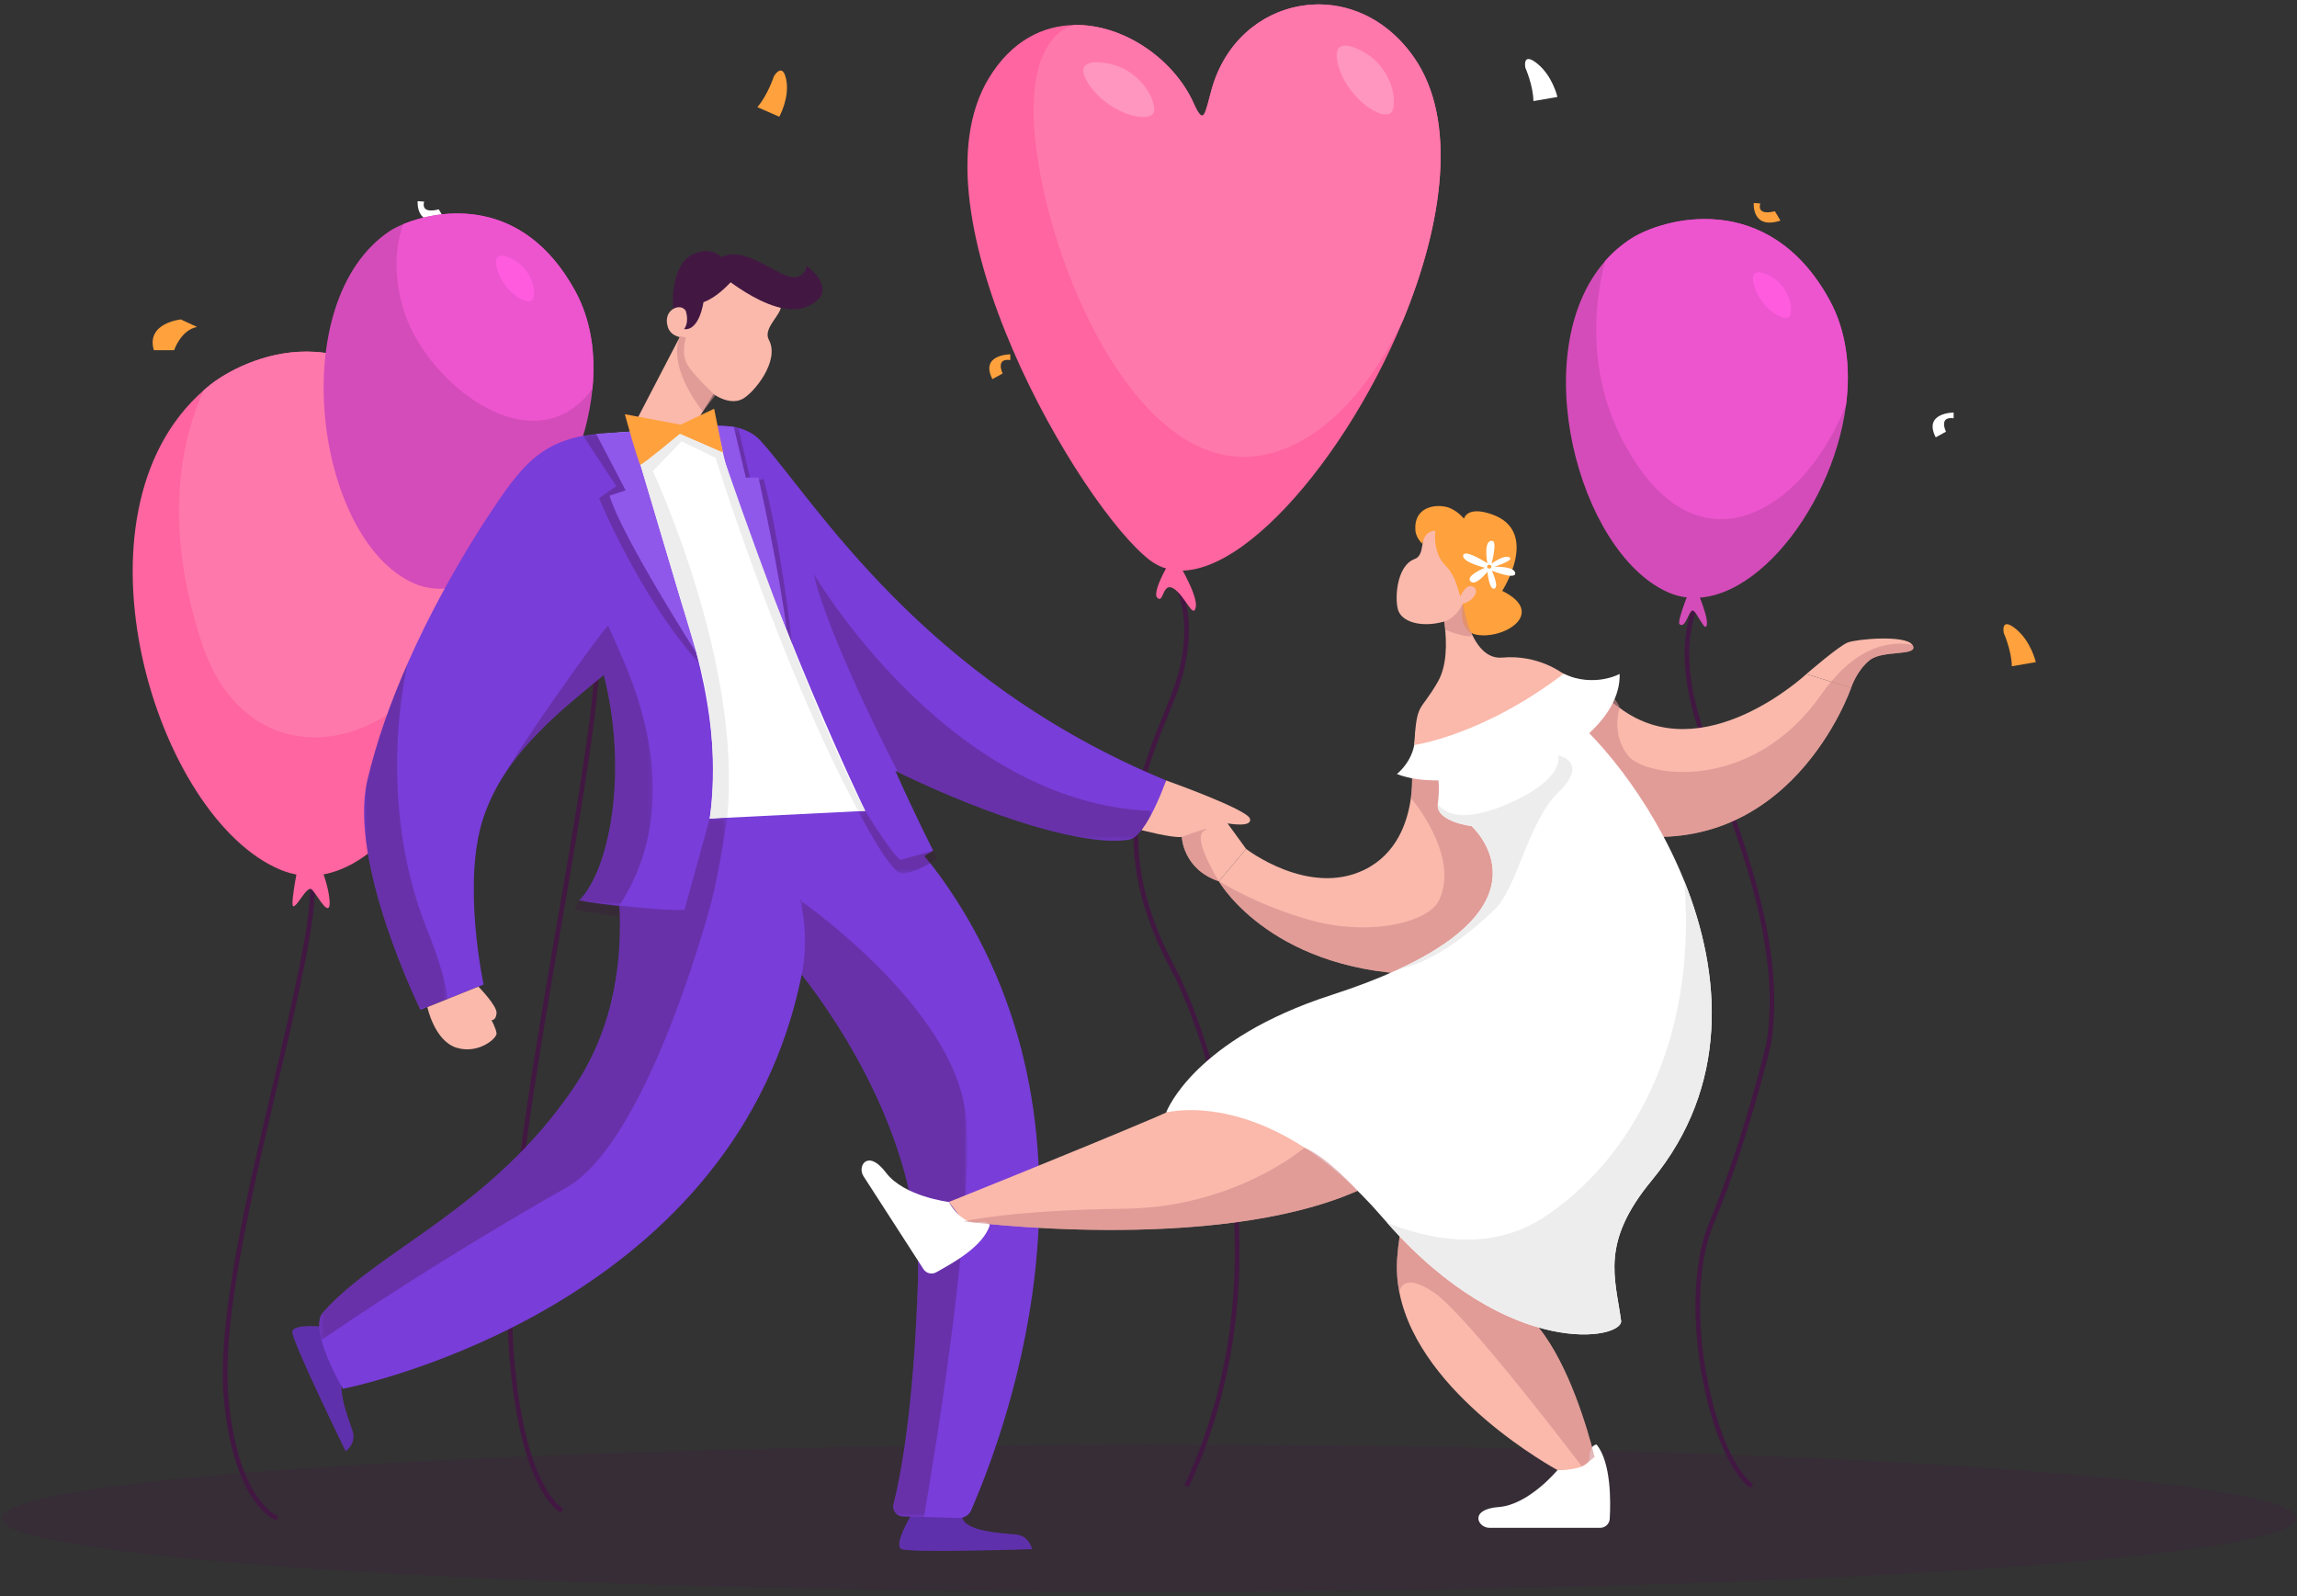 <svg width="485" height="337" viewBox="0 0 485 337" fill="none" xmlns="http://www.w3.org/2000/svg">
<rect x="0" y="0" width="485" height="337" fill="#333333" stroke="none"/>
<path d="M484.861 320.556C484.861 329.148 376.39 336.113 242.584 336.113C108.777 336.113 0.306 329.148 0.306 320.556C0.306 311.965 108.777 305 242.584 305C376.39 305 484.861 311.965 484.861 320.556Z" fill="#421842" fill-opacity="0.2"/>
<path d="M117.844 117.348C117.844 117.348 129.892 113.44 125.035 151.57C120.108 190.243 105.619 252.512 107.939 284.884C110.097 315.013 118.658 318.931 118.658 318.931" stroke="#421842" stroke-width="0.992" stroke-miterlimit="10"/>
<path d="M423.078 133.623C423.078 133.623 424.754 137.4 424.782 140.673L429.851 139.804C429.851 139.804 428.863 135.403 425.615 132.772C422.368 130.139 423.078 133.623 423.078 133.623Z" fill="#FFA13D"/>
<path d="M412.499 87.104C412.499 87.104 406.021 87.104 408.72 92.339L410.88 91.149C410.88 91.149 409.26 87.859 412.499 88.315V87.104Z" fill="white"/>
<path d="M163.402 16.109C163.402 16.109 162.141 20.009 159.914 22.628L164.545 24.643C164.545 24.643 166.782 20.614 166.007 16.786C165.23 12.957 163.402 16.109 163.402 16.109Z" fill="#FFA13D"/>
<path d="M37.283 120.068C37.283 120.068 36.022 123.969 33.795 126.588L38.426 128.603C38.426 128.603 40.663 124.573 39.887 120.745C39.111 116.917 37.283 120.068 37.283 120.068Z" fill="white"/>
<path d="M322.067 14.293C322.067 14.293 323.743 18.07 323.771 21.343L328.84 20.474C328.84 20.474 327.851 16.073 324.604 13.441C321.357 10.809 322.067 14.293 322.067 14.293Z" fill="white"/>
<path d="M213.323 74.812C213.323 74.812 206.845 74.812 209.544 80.046L211.704 78.857C211.704 78.857 210.084 75.567 213.323 76.022V74.812Z" fill="#FFA13D"/>
<path d="M370.298 42.864C370.298 42.864 369.814 48.559 375.937 46.578L374.752 44.591C374.752 44.591 370.91 45.768 371.668 42.955L370.298 42.864Z" fill="#FFA13D"/>
<path d="M88.184 42.474C88.184 42.474 87.7 48.169 93.823 46.187L92.638 44.2C92.638 44.2 88.797 45.378 89.554 42.565L88.184 42.474Z" fill="white"/>
<path d="M90.143 157.653C90.143 157.653 89.858 166.176 87.576 167.435L94.423 168.593C94.423 168.593 93.851 161.2 92.71 157.653H90.143Z" fill="#FFA13D"/>
<path d="M375.68 150.992C375.68 150.992 375.395 159.517 373.113 160.774L379.959 161.933C379.959 161.933 379.389 154.541 378.247 150.992H375.68Z" fill="#FFA13D"/>
<path d="M38.193 67.446C38.193 67.446 30.776 68.169 32.487 73.942H36.767C36.767 73.942 38.193 69.667 41.616 69.032L38.193 67.446Z" fill="#FFA13D"/>
<path d="M246.206 119.985C246.185 120.025 252.885 125.873 249.654 140.754C246.425 155.633 230.031 172.565 248.371 205.8C248.371 205.8 275.781 259.686 250.535 313.794" stroke="#421842" stroke-width="0.992" stroke-miterlimit="10"/>
<path d="M296.248 67.6C283.049 99.651 256.64 128.82 242.809 118.292C228.324 107.265 191.474 44.925 208.807 16.465C213.584 8.608 220.2 5.383 226.883 5.283C226.916 5.272 226.938 5.272 226.938 5.272C237.323 5.128 247.895 12.52 252.062 21.852C254.224 26.684 254.401 24.035 255.808 18.948C261.339 -1.078 285.986 -5.91 298.565 12.132C307.752 25.332 304.727 47.053 296.248 67.6Z" fill="#FF65A0"/>
<path d="M247.828 117.161C247.828 117.161 242.984 124.908 244.368 126.225C245.751 127.541 245.405 122.753 247.828 124.281C250.25 125.811 251.955 130.87 252.486 128.168C253.018 125.465 247.828 117.161 247.828 117.161Z" fill="#FF65A0"/>
<path d="M296.248 67.6C288.204 84.027 278.365 92.955 268.514 95.672C243.126 102.675 223.968 62.824 219.291 34.774C214.803 7.832 225.996 5.427 226.883 5.283C226.916 5.272 226.938 5.272 226.938 5.272C237.322 5.128 247.895 12.52 252.062 21.851C254.223 26.683 254.4 24.035 255.808 18.948C261.338 -1.078 285.986 -5.91 298.564 12.132C307.752 25.331 304.726 47.053 296.248 67.6Z" fill="#FF78AC"/>
<path d="M232.798 13.244C232.798 13.244 225.803 11.998 230.188 18.208C234.572 24.42 243.95 26.543 243.72 23.014C243.48 19.315 239.237 13.805 232.798 13.244Z" fill="#FF96BF"/>
<path d="M286.739 10.393C286.739 10.393 280.467 7.056 282.73 14.315C284.993 21.573 293.265 26.476 294.13 23.046C295.039 19.453 292.694 12.905 286.739 10.393Z" fill="#FF96BF"/>
<path d="M57.687 172.839C57.687 172.839 69.735 169.975 64.877 197.917C59.951 226.256 45.462 271.886 47.781 295.607C49.94 317.685 58.5 320.556 58.5 320.556" stroke="#421842" stroke-width="0.992" stroke-miterlimit="10"/>
<path d="M59.356 183.698C32.858 172.859 13.109 108.48 43.009 82.414C43.497 81.982 43.996 81.561 44.505 81.162C50.745 76.252 75.636 63.175 94.554 94.439C98.976 101.742 101.137 110.442 101.547 119.53C103.088 153.309 80.335 192.263 59.356 183.698Z" fill="#FF65A0"/>
<path d="M63.357 180.625C63.357 180.625 61.108 191.359 61.952 191.359C62.795 191.359 64.835 186.974 65.783 187.76C66.729 188.548 68.979 193.046 69.541 191.359C70.103 189.673 67.355 177.556 63.357 180.625Z" fill="#FF65A0"/>
<path d="M101.547 119.53C93.335 158.695 53.637 168.88 42.688 135.987C34.01 109.932 38.665 91.901 43.009 82.414C43.497 81.982 43.995 81.561 44.505 81.162C50.745 76.252 75.636 63.175 94.554 94.439C98.976 101.742 101.137 110.442 101.547 119.53Z" fill="#FF78AC"/>
<path d="M73.1 85.7C73.1 85.7 66.827 82.363 69.091 89.622C71.353 96.88 79.624 101.783 80.491 98.353C81.4 94.76 79.055 88.212 73.1 85.7Z" fill="#FF96BF"/>
<path d="M125.09 82.085C122.818 105.668 102.77 130.227 87.11 123.035C66.585 113.603 59.925 63.676 82.322 48.759C82.943 48.349 83.896 47.84 85.137 47.33C92.651 44.216 110.284 41.135 121.41 61.36C124.802 67.522 125.81 74.759 125.09 82.085Z" fill="#D44CB9"/>
<path d="M125.09 82.085C112.545 99.108 89.305 80.445 85.016 64.763C82.954 57.227 83.675 51.453 85.138 47.33C92.652 44.216 110.284 41.135 121.411 61.36C124.802 67.522 125.81 74.759 125.09 82.085Z" fill="#ED55CF"/>
<path d="M107.708 54.49C107.708 54.49 103.548 52.276 105.049 57.091C106.55 61.905 112.035 65.157 112.61 62.881C113.212 60.499 111.657 56.155 107.708 54.49Z" fill="#FF5BDF"/>
<path d="M358.947 126.227C358.947 126.227 353.894 133.062 357.477 148.354C361.06 163.646 377.66 193.889 373.475 220.312C373.475 220.312 368.558 241.172 361.428 258.093C354.298 275.011 361.28 307.455 369.875 313.794" stroke="#421842" stroke-width="0.992" stroke-miterlimit="10"/>
<path d="M389.785 85.454C386.848 108.583 367.299 132 351.96 124.952C333.197 116.33 322.104 74.26 338.905 55.132C340.479 53.325 342.308 51.741 344.391 50.389C351.041 46.1 373.305 39.738 386.26 63.278C389.874 69.838 390.781 77.629 389.785 85.454Z" fill="#D44CB9"/>
<path d="M389.785 85.454C381.329 106.854 361.348 119.743 346.596 99.429C334.65 82.982 336.289 65.394 338.906 55.132C340.479 53.325 342.308 51.74 344.391 50.388C351.041 46.099 373.306 39.738 386.26 63.277C389.874 69.838 390.782 77.629 389.785 85.454Z" fill="#ED55CF"/>
<path d="M354.622 131.785C355.977 132.917 356.632 128.408 357.547 128.948C358.46 129.489 360.156 133.9 360.405 131.785C360.653 129.671 357.487 122.726 357.487 122.726C357.487 122.726 353.948 131.222 354.622 131.785Z" fill="#D44CB9"/>
<path d="M373.127 57.989C373.127 57.989 368.966 55.776 370.468 60.59C371.968 65.404 377.453 68.656 378.028 66.381C378.631 63.998 377.075 59.655 373.127 57.989Z" fill="#FF5BDF"/>
<path d="M259.188 173.843L263.111 179.241L257.36 186.079C249.736 183.518 249.535 176.703 249.535 176.703C247.608 177.002 241.014 175.262 241.014 175.262L246.21 164.778C246.21 164.778 263.267 170.84 263.91 172.835C264.553 174.841 259.188 173.843 259.188 173.843Z" fill="#FAB9AB"/>
<path d="M257.36 186.079C249.735 183.519 249.534 176.703 249.534 176.703C249.534 176.703 256.839 174.01 254.223 175.429C251.597 176.847 257.36 186.079 257.36 186.079Z" fill="#D0898D" fill-opacity="0.6"/>
<path d="M193.624 317.785C193.624 317.785 188.201 326.244 190.369 327.09C192.538 327.935 217.912 327.09 217.912 327.09C217.912 327.09 217.373 324.271 214.541 323.988C211.71 323.707 203.552 323.414 203.12 320.177C202.688 316.94 193.624 317.785 193.624 317.785Z" fill="#5F30AB"/>
<path d="M205.084 318.836C204.641 319.878 203.599 320.532 202.468 320.51L195.086 320.299L190.677 320.177C189.313 320.177 188.316 318.892 188.66 317.573C190.045 312.198 192.937 297.957 193.835 270.173C194.733 241.946 177.511 216.334 169.275 205.761C166.705 202.459 165.01 200.619 165.01 200.619C165.01 200.619 166.195 195.654 168.998 190.301C169.021 190.268 169.042 190.223 169.066 190.179C174.861 179.174 180.986 159.052 200.345 187.626C237.119 241.909 210.459 306.224 205.084 318.836Z" fill="#793DD9"/>
<mask id="mask0_9_8136" style="mask-type:luminance" maskUnits="userSpaceOnUse" x="168" y="190" width="37" height="131">
<path d="M168.999 190.124H204.198V320.299H168.999V190.124Z" fill="white"/>
</mask>
<g mask="url(#mask0_9_8136)">
<g opacity="0.31">
<path d="M195.087 320.299L190.677 320.178C189.313 320.178 188.316 318.891 188.659 317.573C190.045 312.197 192.937 297.957 193.835 270.173C194.733 241.946 177.51 216.333 169.276 205.76L168.999 190.3V190.124C168.999 190.124 169.021 190.135 169.067 190.18C170.672 191.299 201.604 213.309 203.887 235.385C205.959 255.522 197.093 308.674 195.087 320.299Z" fill="#421842"/>
</g>
</g>
<path d="M71.543 280.458C71.543 280.458 61.606 278.966 61.721 281.291C61.837 283.617 72.981 306.427 72.981 306.427C72.981 306.427 75.334 304.781 74.434 302.083C73.533 299.383 70.465 291.818 73.243 290.1C76.02 288.383 71.543 280.458 71.543 280.458Z" fill="#5F30AB"/>
<path d="M197.038 179.596C166.561 198.878 122.308 190.112 122.308 190.112C122.308 190.112 122.319 190.101 122.33 190.08C128.647 183.719 132.737 163.271 127.495 142.514C126.409 138.18 124.901 133.835 122.918 129.603C122.729 129.17 122.519 128.737 122.308 128.306C118.23 119.994 127.196 91.601 127.196 91.601L151.034 89.872C151.034 89.872 177.665 122.864 179.826 136.507C181.976 150.15 197.038 179.596 197.038 179.596Z" fill="#793DD9"/>
<path d="M162.617 59.563C163.981 60.945 164.771 62.782 164.871 64.722C164.958 66.454 161.032 69.356 162.34 71.75C164.771 76.197 159.101 83.081 156.7 84.281C150.928 87.167 138.935 74.585 145.453 61.39C150.406 51.365 158.656 55.553 162.617 59.563Z" fill="#FAB9AB"/>
<path d="M169.275 205.761C168.642 208.924 167.876 211.976 166.99 214.924C147.813 278.717 72.414 293.224 72.414 293.224C72.414 293.224 69.133 287.705 67.87 282.941C67.238 280.546 67.116 278.329 68.18 277.122C79.795 263.912 103.744 255.355 121.155 229.633C130.121 216.389 131.473 201.461 130.719 190.269C130.686 189.615 130.63 188.982 130.575 188.35C128.669 167.105 158.458 160.179 165.862 180.195C166.912 183.034 168.156 186.347 168.999 190.122C170.014 194.67 170.452 199.887 169.275 205.761Z" fill="#793DD9"/>
<path d="M246.21 164.778C246.21 164.778 244.869 168.624 243.051 172.048C241.656 174.64 239.982 177.001 238.42 177.268C229.287 178.786 209.726 172.79 189.612 163.038V163.027C153.229 145.384 115.038 115.416 133.491 95.368C133.491 95.368 153.028 84.662 160.665 93.141C172.134 105.885 194.555 143.455 246.21 164.778Z" fill="#793DD9"/>
<path d="M131.506 139.155C130.22 140.263 128.868 141.383 127.494 142.513C118.384 150.005 107.933 158.217 103.013 170.119C103.002 170.142 103.002 170.163 102.991 170.175C102.658 170.962 102.359 171.76 102.093 172.58C102.038 172.746 102.004 172.835 102.004 172.835C97.505 186.655 102.115 207.878 102.115 207.878L94.535 210.915L88.783 213.22C88.783 213.22 73.478 182.178 77.567 164.778C79.573 156.256 82.643 147.833 86.079 140.064C86.09 140.031 86.09 140.02 86.09 140.02C95.177 119.439 106.781 103.392 107.9 102.007C110.926 98.239 115.481 92.088 127.195 91.6C134.631 91.29 134.277 96.421 141.835 111.837C147.443 123.285 140.926 131.054 131.506 139.155Z" fill="#793DD9"/>
<path d="M127.192 91.596C127.192 91.596 155.437 136.506 149.851 172.839L182.693 171.207C182.693 171.207 162.809 130.212 151.036 89.873C151.036 89.873 144.969 90.141 127.192 91.596Z" fill="white"/>
<path d="M149.967 56.142C149.967 56.142 162.749 67.943 170.324 64.754C177.898 61.565 170.324 56.142 170.324 56.142C170.324 56.142 169.862 60.17 165.009 57.777C160.156 55.386 154.481 50.893 149.967 56.142Z" fill="#421842"/>
<path d="M153.318 55.461C153.318 55.461 151.098 51.42 146.265 53.702C141.433 55.984 141.127 66.041 143.565 71.004C143.565 71.004 145.612 57.029 153.318 55.461Z" fill="#421842"/>
<path d="M155.11 58.649C155.11 58.649 151.97 62.571 148.531 63.807C148.531 63.807 147.693 69.938 144.394 69.484C144.394 69.484 145.554 68.476 144.847 65.766C144.697 65.191 144.596 64.584 144.569 63.956C144.42 60.368 148.382 54.322 151.746 55.177C155.11 56.032 155.11 58.649 155.11 58.649Z" fill="#421842"/>
<path d="M144.176 71.275C144.176 71.275 141.725 71.202 141.025 69.085C139.774 65.302 143.909 63.716 144.848 65.766L144.176 71.275Z" fill="#FAB9AB"/>
<path d="M144.395 69.484L133.146 91.123L146.377 90.172L152.437 80.303L144.395 69.484Z" fill="#FAB9AB"/>
<path d="M90.235 212.639C90.235 212.639 91.728 219.747 96.363 221.205C101 222.662 104.975 219.218 104.843 218.157C104.71 217.097 103.782 215.397 103.782 215.397C103.782 215.397 104.716 215.508 104.846 213.918C104.975 212.329 101.013 208.32 101.013 208.32L90.235 212.639Z" fill="#FAB9AB"/>
<mask id="mask1_9_8136" style="mask-type:luminance" maskUnits="userSpaceOnUse" x="181" y="171" width="18" height="14">
<path d="M181.184 171.208H198.041V184.421H181.184V171.208Z" fill="white"/>
</mask>
<g mask="url(#mask1_9_8136)">
<g opacity="0.31">
<path d="M182.693 171.208C182.693 171.208 188.519 180.743 190.163 181.55L197.032 179.599L198.041 181.305C198.041 181.305 192.846 184.575 190.366 184.414C187.887 184.254 181.184 171.208 181.184 171.208H182.693Z" fill="#421842"/>
</g>
</g>
<mask id="mask2_9_8136" style="mask-type:luminance" maskUnits="userSpaceOnUse" x="67" y="172" width="87" height="111">
<path d="M67.387 172.569H153.538V282.94H67.387V172.569Z" fill="white"/>
</mask>
<g mask="url(#mask2_9_8136)">
<g opacity="0.31">
<path d="M149.848 172.835L144.961 190.523L144.529 192.096C141.47 192.274 135.785 191.753 130.931 191.21C130.875 191.199 130.831 191.199 130.775 191.189C126.143 190.667 122.308 190.113 122.308 190.113L121.244 192.096L130.676 193.592L130.886 196.176C130.809 206.415 128.625 218.606 121.156 229.633C103.745 255.355 79.796 263.912 68.181 277.123C67.117 278.33 67.239 280.546 67.871 282.941C73.723 278.895 93.062 265.828 119.626 250.723C135.275 241.824 147.443 200.386 149.749 192.074C150.015 191.144 150.148 190.622 150.148 190.622C152.009 183.552 153.539 172.569 153.539 172.569L149.848 172.835Z" fill="#421842"/>
</g>
</g>
<mask id="mask3_9_8136" style="mask-type:luminance" maskUnits="userSpaceOnUse" x="76" y="140" width="19" height="74">
<path d="M76.873 140.064H94.535V213.22H76.873V140.064Z" fill="white"/>
</mask>
<g mask="url(#mask3_9_8136)">
<g opacity="0.31">
<path d="M94.536 210.915L88.784 213.22C88.784 213.22 73.479 182.178 77.567 164.778C79.574 156.256 82.644 147.833 86.08 140.064C85.78 141.294 79.164 168.923 90.236 196.419C92.696 202.525 94.048 207.269 94.536 210.915Z" fill="#421842"/>
</g>
</g>
<mask id="mask4_9_8136" style="mask-type:luminance" maskUnits="userSpaceOnUse" x="103" y="132" width="35" height="60">
<path d="M103.013 132.051H137.843V191.188H103.013V132.051Z" fill="white"/>
</mask>
<g mask="url(#mask4_9_8136)">
<g opacity="0.31">
<path d="M131.894 189.393C131.54 189.991 131.163 190.59 130.775 191.188L122.308 190.112C122.308 190.112 122.319 190.102 122.33 190.08C128.647 183.719 132.737 163.271 127.495 142.514C118.385 150.005 107.934 158.218 103.013 170.119C106.094 161.941 127.639 132.495 128.403 132.052L131.506 139.156C136.904 151.479 142.367 171.572 131.894 189.393Z" fill="#421842"/>
</g>
</g>
<mask id="mask5_9_8136" style="mask-type:luminance" maskUnits="userSpaceOnUse" x="171" y="121" width="73" height="57">
<path d="M171.724 121.002H243.051V177.502H171.724V121.002Z" fill="white"/>
</mask>
<g mask="url(#mask5_9_8136)">
<g opacity="0.31">
<path d="M243.051 172.048C241.655 174.641 239.98 177.002 238.419 177.268C229.287 178.786 209.726 172.791 189.612 163.038V163.027C189.257 162.351 175.138 135.265 171.724 121.002C171.724 121.002 199.963 169.578 243.018 171.206C243.018 171.206 243.051 171.527 243.051 172.048Z" fill="#421842"/>
</g>
</g>
<mask id="mask6_9_8136" style="mask-type:luminance" maskUnits="userSpaceOnUse" x="123" y="91" width="25" height="50">
<path d="M123.128 91.122H147.615V140.064H123.128V91.122Z" fill="white"/>
</mask>
<g mask="url(#mask6_9_8136)">
<g opacity="0.31">
<path d="M123.128 92.032L130.114 102.632L126.489 105.193C126.489 105.193 134.909 125.797 147.615 140.064L133.146 91.122L123.128 92.032Z" fill="#421842"/>
</g>
</g>
<path d="M125.859 91.583L133.146 91.122L147.088 137.964C147.088 137.964 131.295 113.28 128.691 104.652L132.105 103.541L125.859 91.583Z" fill="#9057EB"/>
<mask id="mask7_9_8136" style="mask-type:luminance" maskUnits="userSpaceOnUse" x="153" y="90" width="15" height="47">
<path d="M153.848 90.332H167.343V136.535H153.848V90.332Z" fill="white"/>
</mask>
<g mask="url(#mask7_9_8136)">
<g opacity="0.31">
<path d="M167.343 136.536C167.343 136.536 164.872 114.544 161.246 101.15L158.561 101.708L155.874 90.333H153.848L160.261 114.544L167.343 136.536Z" fill="#421842"/>
</g>
</g>
<path d="M151.036 89.873L154.941 90.125L157.476 100.827H160.152C160.152 100.827 164.758 121.634 166.087 132.986C166.087 132.986 154.866 106.481 151.036 89.873Z" fill="#9057EB"/>
<path d="M143.565 71.004L144.848 71.274C144.848 71.274 143.865 74.018 144.848 76.406C145.83 78.792 151.035 83.459 151.035 83.459L148.401 86.875C148.401 86.875 140.807 77.817 143.565 71.004Z" fill="#D0898D" fill-opacity="0.6"/>
<path d="M153.126 97.66L143.913 93.184L137.842 99.472C137.842 99.472 156.854 139.982 153.538 172.568L149.848 172.835C149.848 172.835 152.578 156.412 147.087 137.964C141.597 119.515 133.696 93.029 133.696 93.029C133.696 93.029 144.133 88.513 151.835 92.005L153.126 97.66Z" fill="#EDEDED"/>
<path d="M143.711 89.665L150.791 86.301L152.64 95.529L143.564 91.582C143.564 91.582 135.609 98.182 135.224 98.103C134.838 98.024 131.934 87.457 131.934 87.457L143.711 89.665Z" fill="#FFA13D"/>
<path d="M151.036 96.484C151.036 96.484 164.504 140.074 181.185 171.209H182.692C182.692 171.209 172.863 154.525 153.126 97.66L151.036 96.484Z" fill="#EDEDED"/>
<path d="M328.442 189.558C325.117 198.492 317.26 205.794 301.744 205.794C269.117 205.805 257.714 186.688 257.37 186.089L257.359 186.078L263.111 179.24C263.111 179.24 276.243 189.393 288.046 183.663C294.985 180.294 297.223 173.477 297.899 168.49C298.354 165.044 298.077 162.473 298.077 162.473C298.077 162.473 301.402 161.187 305.835 159.901C311.187 158.328 318.169 156.765 322.79 157.474C327.911 158.261 333.541 175.838 328.442 189.558Z" fill="#FAB9AB"/>
<path d="M328.442 189.558C325.118 198.492 317.26 205.794 301.745 205.794C269.118 205.805 257.714 186.688 257.37 186.089C257.821 186.234 265.023 190.918 276.204 194.147C289.256 197.917 301.677 194.666 303.828 190.124C308.373 180.527 297.899 168.49 297.899 168.49C298.354 165.044 298.077 162.473 298.077 162.473C298.077 162.473 301.402 161.187 305.835 159.901L312.44 159.48C312.44 159.48 326.459 175.095 328.442 189.558Z" fill="#D0898D" fill-opacity="0.6"/>
<path d="M390.849 145.228C390.849 145.228 377.938 182.987 340.811 175.794C336.821 175.018 333.34 173.953 330.304 172.68C310.3 164.324 309.691 147.179 309.691 147.179C318.413 137.659 326.979 139.166 338.095 146.68C339.359 147.534 340.656 148.465 341.985 149.462C359.617 162.706 381.395 142.325 381.395 142.325L386.625 143.932L390.849 145.228Z" fill="#FAB9AB"/>
<path d="M394.804 139.366C392.022 141.56 390.849 145.229 390.849 145.229L386.625 143.932L381.394 142.325C381.394 142.325 388.243 136.385 390.149 135.653C392.011 134.933 402.263 133.991 403.782 136.141C403.826 136.185 403.858 136.23 403.881 136.285C405.055 138.634 397.587 137.16 394.804 139.366Z" fill="#FAB9AB"/>
<path d="M394.805 139.366C392.023 141.56 390.85 145.228 390.85 145.228C390.85 145.228 377.938 182.987 340.811 175.794C336.823 175.018 333.341 173.953 330.305 172.68C324.731 162.994 329.852 151.169 334.062 148.354C335.714 147.246 337.032 146.769 338.096 146.68C341.221 146.392 341.986 149.462 341.986 149.462C341.986 149.462 340.069 154.759 343.705 159.481C347.351 164.191 369.937 167.471 384.498 146.714C385.208 145.705 385.917 144.774 386.626 143.932C392.834 136.54 398.939 135.276 403.783 136.141C403.827 136.185 403.86 136.229 403.882 136.285C405.056 138.634 397.588 137.16 394.805 139.366Z" fill="#D0898D" fill-opacity="0.6"/>
<path d="M322.736 273.055C322.526 275.659 323.124 278.097 324.953 280.379C331.325 288.36 335.226 301.813 336.689 307.61C337.12 309.35 337.343 310.391 337.343 310.391H328.854C328.854 310.391 299.795 294.721 295.483 272.909L295.472 272.898C295.007 270.517 294.829 268.067 295.018 265.551C295.118 264.155 295.274 262.77 295.483 261.395C298.92 237.567 315.975 217.188 326.703 220.712C326.703 220.712 341.067 222.951 337.343 239.618C334.439 252.628 323.467 263.834 322.736 273.055Z" fill="#FAB9AB"/>
<path d="M337.122 304.999C337.122 304.999 335.627 304.988 335.627 307.764C335.627 310.54 328.857 310.394 328.857 310.394C328.857 310.394 322.786 317.73 316.452 318.192C310.116 318.655 311.967 322.587 314.51 322.587H337.861C338.936 322.587 339.825 321.755 339.888 320.682C340.103 316.974 340.184 308.809 337.122 304.999Z" fill="white"/>
<path d="M336.689 307.61C335.259 308.895 334.007 309.627 334.007 309.627C334.007 309.627 309.836 277.676 302.788 272.909C295.739 268.145 295.483 272.909 295.483 272.909L295.473 272.899C295.008 270.516 294.829 268.067 295.018 265.551C295.117 264.155 295.274 262.77 295.483 261.395C295.628 261.407 295.772 261.44 295.927 261.462C300.482 262.282 312.352 266.117 322.736 273.054C322.526 275.659 323.124 278.097 324.953 280.38C331.325 288.359 335.226 301.813 336.689 307.61Z" fill="#D0898D" fill-opacity="0.6"/>
<path d="M306.222 232.648C303.185 241.325 295.947 247.32 286.65 251.421C256.162 264.864 203.476 257.872 203.476 257.872L200.34 253.782C200.34 253.782 227.226 243.031 243.96 235.905C260.695 228.78 319.244 195.533 306.222 232.648Z" fill="#FAB9AB"/>
<path d="M348.736 249.249C337.863 262.415 341.045 269.741 342.286 278.85C342.817 282.752 318.78 287.439 292.901 258.182C292.581 257.816 292.259 257.45 291.938 257.084C268.066 229.367 246.809 234.753 246.223 234.897C246.388 234.432 252.24 219.415 281.165 210.072C286.518 208.343 291.074 206.581 294.941 204.808C294.941 204.808 294.962 204.797 295.018 204.786C327.889 189.747 310.711 174.42 310.711 174.42C310.711 174.42 303.087 173.5 303.597 169.71C304.571 162.473 301.889 157.896 301.889 157.896C301.889 157.896 305.458 132.982 328.377 148.597C336.634 154.238 348.591 168.535 355.639 186.045C363.509 205.65 365.238 229.267 348.736 249.249Z" fill="white"/>
<path d="M329.008 159.478C329.836 159.201 342.257 152.142 341.981 142.285C341.981 142.285 336.737 145.242 330.112 142.285C325.283 140.129 316.915 139.808 310.174 144.24C307.667 145.888 305.387 148.193 303.594 151.306L329.008 159.478Z" fill="white"/>
<path d="M306.84 164.644C306.107 164.644 299.919 165.378 294.946 163.422C294.946 163.422 298.772 160.488 298.772 155.597C298.772 150.708 308.757 142.131 316.451 141.487C324.146 140.844 306.84 164.644 306.84 164.644Z" fill="white"/>
<path d="M298.614 157.301C298.614 157.301 313.052 155.317 330.113 142.285C330.113 142.285 324.92 138.137 317.181 138.841C309.442 139.544 308.1 123.01 308.1 123.01L303.595 124.945C303.595 124.945 307.424 137.258 303.595 143.942C299.767 150.626 299.145 147.939 298.614 157.301Z" fill="#FAB9AB"/>
<path d="M305.326 110.255C303.705 110.359 302.188 111.067 301.048 112.224C300.028 113.257 300.867 117.256 298.719 118.023C294.727 119.449 294.438 126.904 295.271 128.991C297.271 134.005 311.765 132.817 315.033 120.945C317.516 111.925 310.032 109.953 305.326 110.255Z" fill="#FAB9AB"/>
<path d="M208.972 258.739C208.972 258.739 209.043 257.752 206.225 258.044C202.765 258.401 200.345 253.781 200.345 253.781C200.345 253.781 190.889 252.659 187.064 247.586C183.241 242.513 180.94 246.201 182.32 248.338L194.981 267.958C195.564 268.86 196.746 269.157 197.68 268.629C200.914 266.798 207.432 263.377 208.972 258.739Z" fill="white"/>
<path d="M309.112 109.512C309.112 109.512 307.869 107.946 305.987 107.214C303.792 106.362 298.702 106.648 298.84 111.604C298.84 111.604 298.698 113.32 300.361 114.839C300.361 114.839 300.547 112.152 303.053 112.047C303.053 112.047 302.402 116.566 305.154 119.353C306.319 120.534 307.126 122.024 307.613 123.61L308.33 125.947C308.33 125.947 309.572 123.017 311.102 123.91C312.631 124.804 310.774 127.134 308.863 127.43C308.863 127.43 307.512 133.246 311.794 134.02C317.612 135.07 326.662 129.424 317.188 124.751C317.188 124.751 325.351 112.136 314.912 108.561C309.67 106.765 309.112 109.512 309.112 109.512Z" fill="#FFA13D"/>
<path d="M329.086 167.238C322.514 173.622 320.396 187.476 315.525 192.113C303.595 203.468 296.559 204.232 295.018 204.786C327.889 189.747 310.711 174.42 310.711 174.42C310.711 174.42 303.086 173.5 303.596 169.71C303.596 169.71 306.123 175.063 318.424 169.71C330.715 164.346 329.008 159.481 329.008 159.481C329.008 159.481 335.669 160.855 329.086 167.238Z" fill="#EDEDED"/>
<path d="M348.735 249.249C337.862 262.415 341.044 269.741 342.285 278.85C342.816 282.752 318.779 287.439 292.9 258.182C300.702 261.307 314.178 264.798 326.06 256.962C343.503 245.47 358.499 221.21 355.638 186.079V186.045C363.508 205.65 365.237 229.267 348.735 249.249Z" fill="#EDEDED"/>
<path d="M286.651 251.421C256.163 264.864 203.476 257.871 203.476 257.871C203.476 257.871 213.916 255.466 237.367 255.211C260.817 254.956 275.435 242.311 275.435 242.311C280.367 244.362 286.651 251.421 286.651 251.421Z" fill="#D0898D" fill-opacity="0.6"/>
<path d="M304.937 131.226C304.937 131.226 307.269 130.769 308.863 127.43C308.863 127.43 309.672 131.763 310.675 133.648C311.678 135.533 305.207 133.012 305.207 133.012L304.937 131.226Z" fill="#D0898D" fill-opacity="0.6"/>
<path d="M314.044 118.93C314.044 118.93 313.094 113.876 315.124 114.201C316.19 114.372 314.936 119.009 314.936 119.009C314.936 119.009 317.521 117.056 318.71 117.672C319.899 118.29 315.525 119.663 315.525 119.663C315.525 119.663 319.777 119.493 319.93 121.006C320.082 122.517 314.995 120.495 314.995 120.495C314.995 120.495 316.612 123.909 315.525 124.282C314.437 124.654 314.055 120.731 314.055 120.731C314.055 120.731 311.537 123.926 310.469 122.726C309.402 121.526 313.544 119.874 313.544 119.874C313.544 119.874 308.638 118.703 308.943 117.253C309.249 115.804 314.044 118.93 314.044 118.93Z" fill="white"/>
<path d="M314.919 119.648C314.919 119.87 314.71 120.049 314.453 120.049C314.197 120.049 313.989 119.87 313.989 119.648C313.989 119.426 314.197 119.247 314.453 119.247C314.71 119.247 314.919 119.426 314.919 119.648Z" fill="#FFA13D"/>
</svg>
